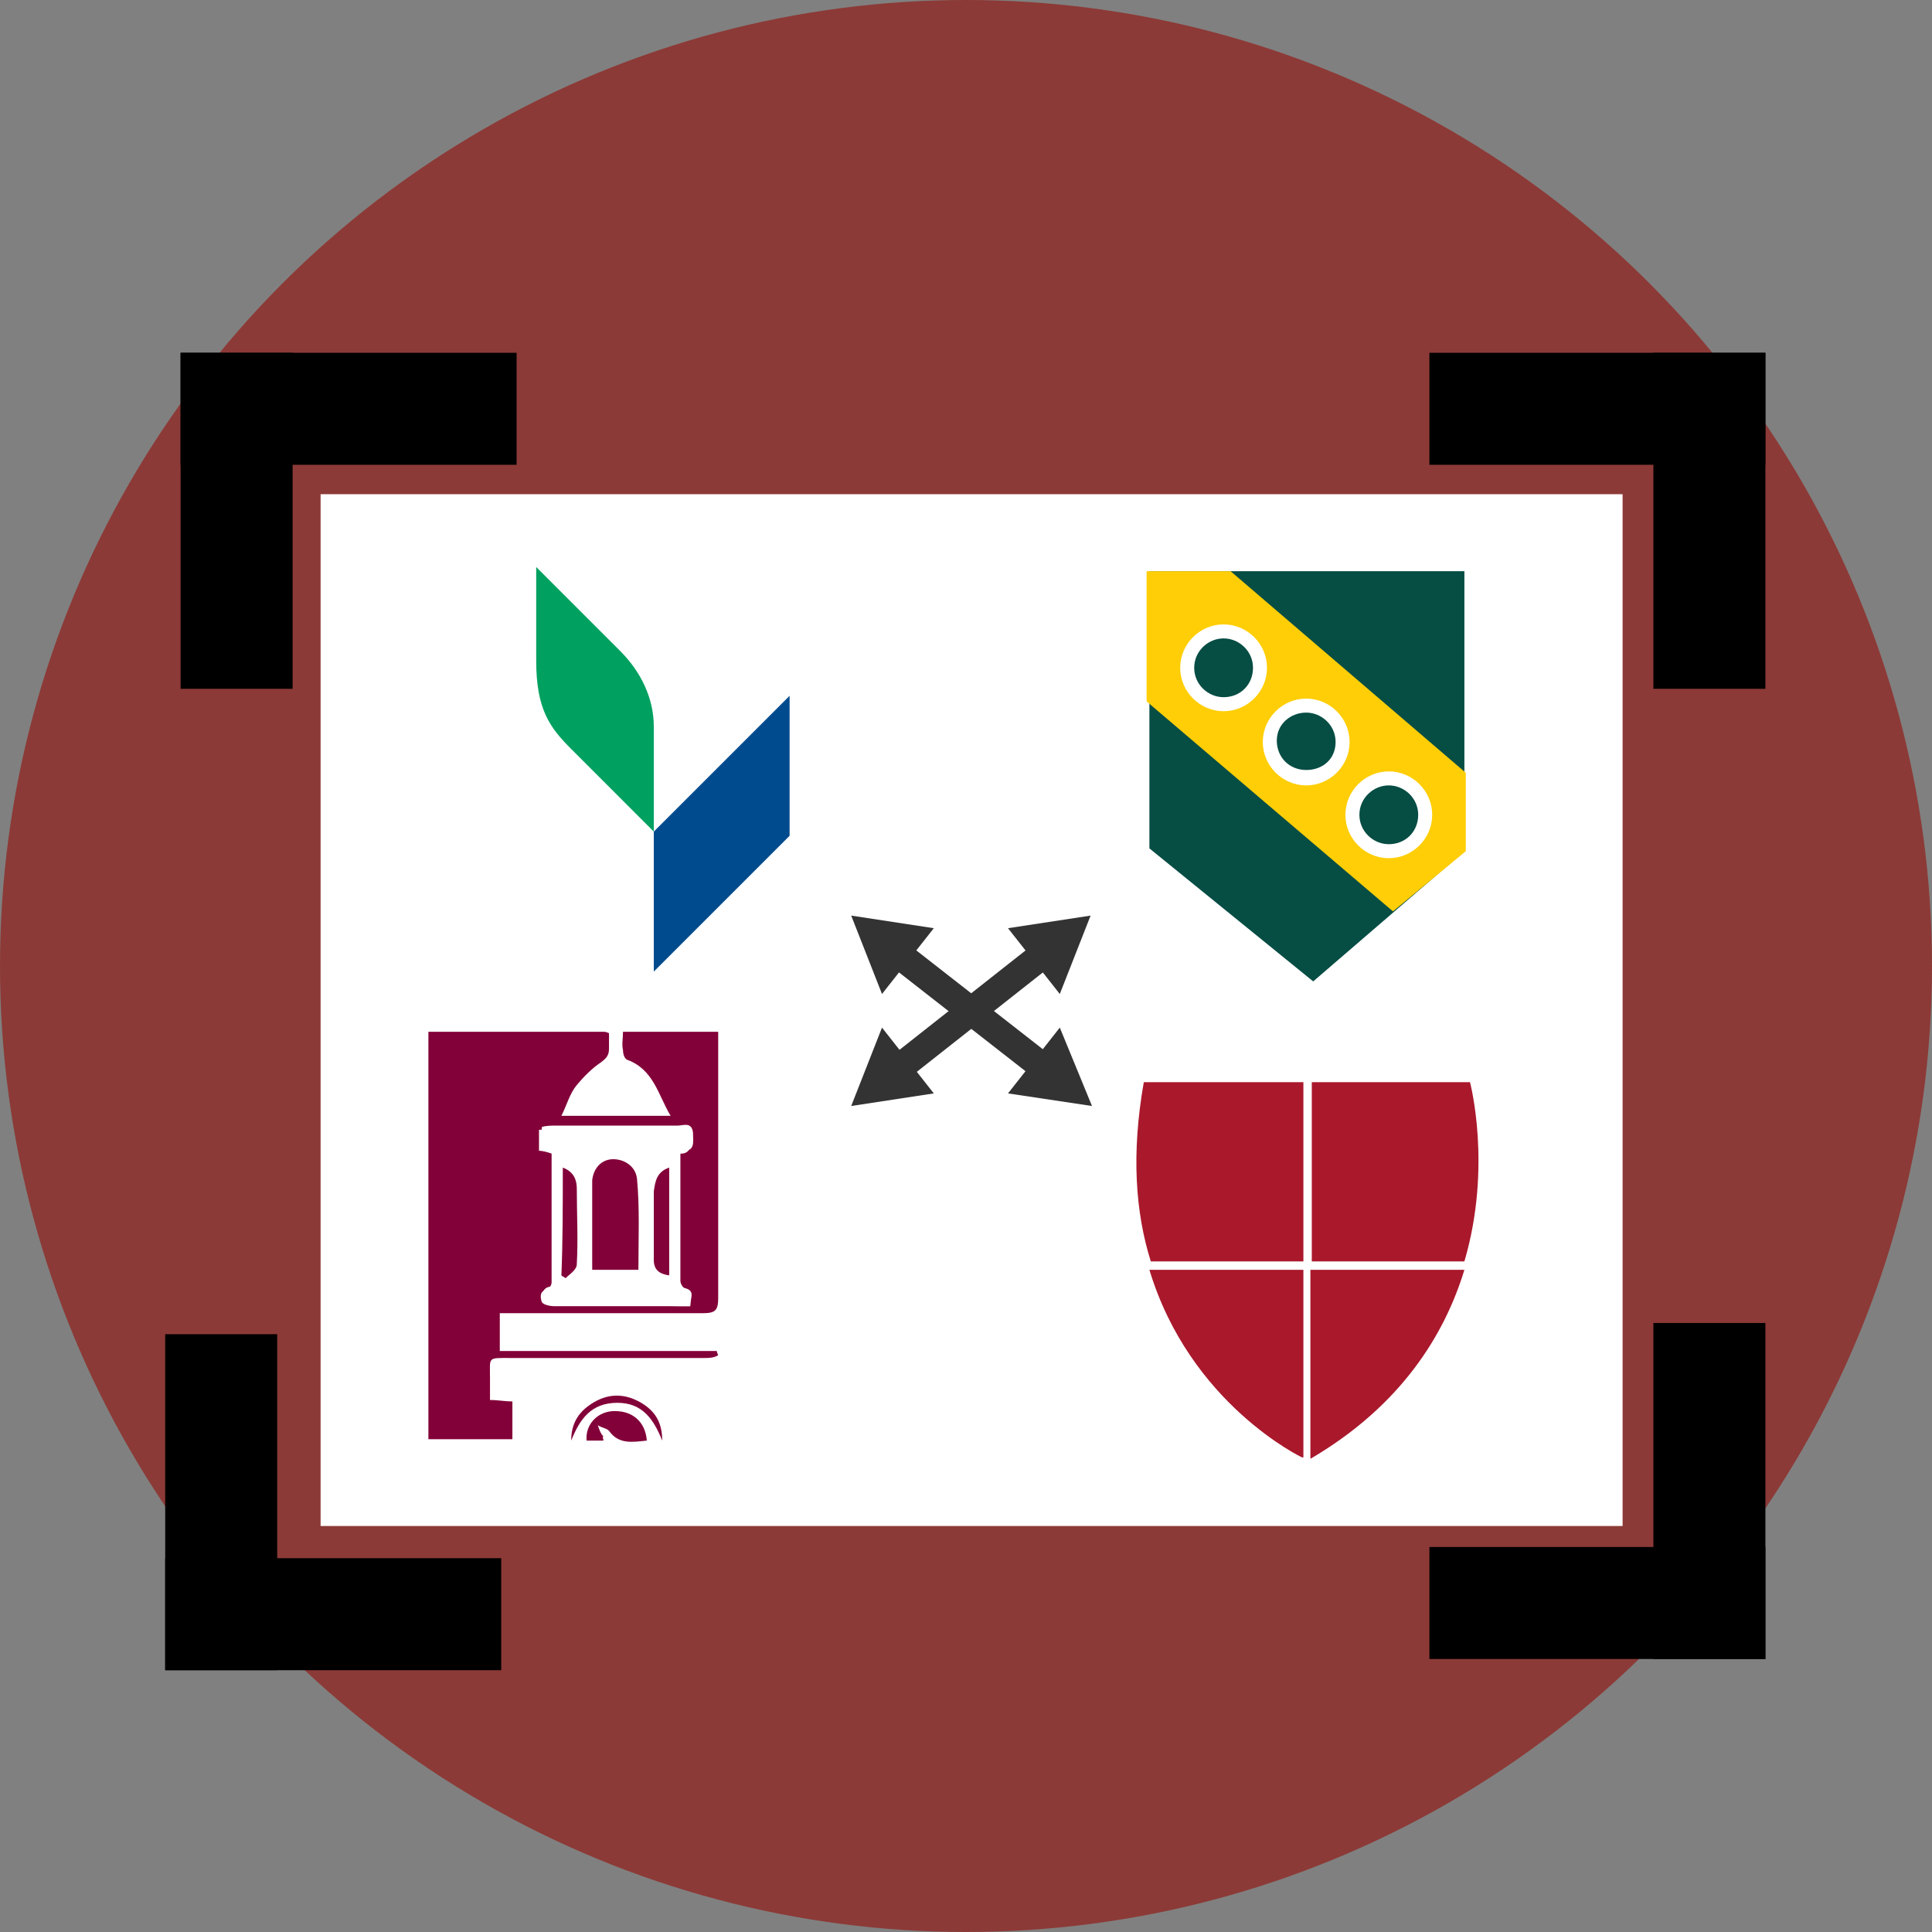 <?xml version="1.0" encoding="utf-8"?>
<!-- Generator: Adobe Illustrator 28.0.0, SVG Export Plug-In . SVG Version: 6.00 Build 0)  -->
<svg version="1.1" id="Layer_1" xmlns="http://www.w3.org/2000/svg" xmlns:xlink="http://www.w3.org/1999/xlink" x="0px" y="0px"
	 viewBox="0 0 138 138" style="enable-background:new 0 0 138 138;" xml:space="preserve">
<rect x="0" y="0" width="138" height="138" fill="#808080" stroke="none"/>
<style type="text/css">
	.st0{fill:#8C3A37;}
	.st1{fill:#FFFFFF;}
	.st2{fill:none;stroke:#000000;stroke-width:8;stroke-miterlimit:10;}
	.st3{fill:#004B8D;}
	.st4{fill:#00A160;}
	.st5{fill:#064D44;}
	.st6{fill:#FFCE07;}
	.st7{fill:#830139;}
	.st8{fill-rule:evenodd;clip-rule:evenodd;fill:#AA182C;}
	.st9{fill:none;stroke:#333333;stroke-width:2;stroke-miterlimit:10;}
	.st10{fill:#333333;}
</style>
<circle class="st0" cx="69" cy="69" r="69"/>
<rect x="22.9" y="35.3" class="st1" width="93" height="73.7"/>
<g>
	<line class="st2" x1="122.1" y1="49.2" x2="122.1" y2="25.2"/>
	<line class="st2" x1="102.1" y1="29.2" x2="126.1" y2="29.2"/>
</g>
<g>
	<line class="st2" x1="15.8" y1="95.3" x2="15.8" y2="119.3"/>
	<line class="st2" x1="35.8" y1="115.3" x2="11.8" y2="115.3"/>
</g>
<g>
	<line class="st2" x1="102.1" y1="114.5" x2="126.1" y2="114.5"/>
	<line class="st2" x1="122.1" y1="94.5" x2="122.1" y2="118.5"/>
</g>
<g>
	<line class="st2" x1="36.9" y1="29.2" x2="12.9" y2="29.2"/>
	<line class="st2" x1="16.9" y1="49.2" x2="16.9" y2="25.2"/>
</g>
<g>
	<polygon class="st3" points="46.7,59.4 46.7,69.4 56.4,59.7 56.4,49.7 46.7,59.4 	"/>
	<path class="st4" d="M46.7,59.4v-7.5c0-2-0.9-3.9-2.4-5.4l-6-6l0,6.7c0,3.5,1,4.8,2.5,6.3L46.7,59.4L46.7,59.4z"/>
</g>
<g>
	<polygon class="st5" points="104.6,40.8 104.6,60.8 93.8,70.1 82.1,60.6 82.1,40.8 	"/>
	<polygon class="st6" points="81.9,40.8 87.9,40.8 104.7,55.2 104.7,60.8 99.5,65.1 81.9,50.1 	"/>
	<g>
		<g>
			<path class="st5" d="M87.4,50.2c-1.4,0-2.6-1.2-2.6-2.6c0-1.4,1.2-2.6,2.6-2.6s2.6,1.2,2.6,2.6C90,49.1,88.8,50.2,87.4,50.2z"/>
			<path class="st1" d="M87.4,45.6c1.1,0,2.1,0.9,2.1,2.1s-0.9,2.1-2.1,2.1c-1.1,0-2.1-0.9-2.1-2.1S86.3,45.6,87.4,45.6 M87.4,44.6
				c-1.7,0-3.1,1.4-3.1,3.1s1.4,3.1,3.1,3.1c1.7,0,3.1-1.4,3.1-3.1S89.1,44.6,87.4,44.6L87.4,44.6z"/>
		</g>
		<g>
			<path class="st5" d="M93.3,55.5c-1.4,0-2.6-1.2-2.6-2.6c0-1.4,1.2-2.6,2.6-2.6s2.6,1.2,2.6,2.6C95.9,54.3,94.8,55.5,93.3,55.5z"
				/>
			<path class="st1" d="M93.3,50.9c1.1,0,2.1,0.9,2.1,2.1S94.5,55,93.3,55s-2.1-0.9-2.1-2.1S92.2,50.9,93.3,50.9 M93.3,49.9
				c-1.7,0-3.1,1.4-3.1,3.1s1.4,3.1,3.1,3.1s3.1-1.4,3.1-3.1S95,49.9,93.3,49.9L93.3,49.9z"/>
		</g>
		<g>
			<path class="st5" d="M99.2,60.8c-1.4,0-2.6-1.2-2.6-2.6c0-1.4,1.2-2.6,2.6-2.6s2.6,1.2,2.6,2.6C101.8,59.6,100.7,60.8,99.2,60.8z
				"/>
			<path class="st1" d="M99.2,56.1c1.1,0,2.1,0.9,2.1,2.1s-0.9,2.1-2.1,2.1c-1.1,0-2.1-0.9-2.1-2.1S98.1,56.1,99.2,56.1 M99.2,55.1
				c-1.7,0-3.1,1.4-3.1,3.1c0,1.7,1.4,3.1,3.1,3.1c1.7,0,3.1-1.4,3.1-3.1C102.3,56.5,100.9,55.1,99.2,55.1L99.2,55.1z"/>
		</g>
	</g>
</g>
<g>
	<path class="st7" d="M30.6,73.7c4.2,0,8.3,0,12.5,0c0.1,0,0.2,0,0.4,0.1c0,0.4,0,0.8,0,1.1c0,0.5-0.2,0.7-0.6,1
		c-0.6,0.4-1.2,1-1.7,1.6c-0.5,0.6-0.7,1.4-1.1,2.2c2.6,0,5.1,0,7.8,0c-0.9-1.5-1.2-3.3-3.1-4c-0.2-0.1-0.3-0.4-0.3-0.7
		c-0.1-0.4,0-0.8,0-1.3c2.2,0,4.5,0,6.8,0c0,0.4,0,0.8,0,1.1c0,6,0,11.9,0,17.9c0,0.9-0.2,1.1-1.1,1.1c-4.4,0-8.9,0-13.3,0
		c-0.4,0-0.8,0-1.2,0c0,0.9,0,1.7,0,2.7c5.2,0,10.4,0,15.5,0c0,0,0,0.1,0.1,0.3C51,97,50.6,97,50.3,97c-4.6,0-9.2,0-13.8,0
		c-1.7,0-1.5-0.1-1.5,1.4c0,0.5,0,1,0,1.6c0.6,0,1,0.1,1.6,0.1c0,0.9,0,1.8,0,2.7c-2,0-3.9,0-6,0C30.6,93.2,30.6,83.5,30.6,73.7z
		 M49.3,93.3c0-0.6,0.4-1.1-0.4-1.3c-0.1,0-0.3-0.3-0.3-0.5c0-3.1,0-6.1,0-9.3c1.1,0.1,0.9-0.6,0.9-1.3c-0.1-0.8-0.7-0.5-1.1-0.5
		c-2.9,0-5.8,0-8.7,0c-0.3,0-0.7,0-1,0.1c0,0.6,0,1,0,1.5c0.3,0.1,0.6,0.2,0.9,0.2c0,3.1,0,6.2,0,9.2c0,0.2-0.2,0.5-0.3,0.5
		c-0.6,0.1-0.6,0.6-0.4,0.9c0.1,0.2,0.6,0.3,0.9,0.3c1.9,0,3.7,0,5.6,0C46.5,93.3,47.9,93.3,49.3,93.3z"/>
	<path class="st7" d="M43.1,102.9c-0.4,0-0.8,0-1.2,0c-0.1-1.1,0.7-2,1.8-2.1c1.4-0.1,2.4,0.7,2.5,2.1c-1,0.1-2,0.3-2.7-0.7
		c-0.2-0.2-0.5-0.2-0.8-0.4c0.1,0.3,0.2,0.6,0.4,0.8C43,102.7,43.1,102.7,43.1,102.9z"/>
	<path class="st7" d="M40.8,102.9c0-1.2,0.5-2,1.4-2.6c1.2-0.8,2.4-0.8,3.6-0.1c1,0.6,1.5,1.4,1.5,2.7c-0.6-1.5-1.4-2.7-3.2-2.7
		C42.2,100.2,41.4,101.4,40.8,102.9z"/>
	<path class="st1" d="M49.3,93.3c-1.4,0-2.8,0-4.1,0c-1.9,0-3.7,0-5.6,0c-0.3,0-0.8-0.1-0.9-0.3c-0.1-0.3-0.2-0.8,0.4-0.9
		c0.1,0,0.3-0.3,0.3-0.5c0-3.1,0-6.1,0-9.2c-0.3-0.1-0.6-0.2-0.9-0.2c0-0.5,0-1,0-1.5c0.4,0,0.7-0.1,1-0.1c2.9,0,5.8,0,8.7,0
		c0.4,0,1.1-0.3,1.1,0.5c0,0.6,0.2,1.4-0.9,1.3c0,3.1,0,6.2,0,9.3c0,0.2,0.1,0.5,0.3,0.5C49.6,92.2,49.3,92.7,49.3,93.3z M45.6,90.7
		c0-2.2,0-4.4,0-6.6c0-0.9-0.8-1.4-1.7-1.4c-0.9,0-1.5,0.6-1.5,1.5c-0.1,1.1,0,2.2,0,3.3c0,1,0,2.1,0,3.1
		C43.5,90.7,44.5,90.7,45.6,90.7z M40.2,83.4c0,2.7,0,5.2,0,7.7c0.1,0.1,0.2,0.1,0.3,0.2c0.3-0.3,0.8-0.7,0.8-1
		c0.1-1.8,0.1-3.6,0-5.4C41.2,84.3,41,83.7,40.2,83.4z M47.8,83.4c-0.9,0.3-1,1-1,1.7c0,1.6,0,3.3,0,4.9c0,0.8,0.3,1.1,1.1,1.1
		C47.8,88.6,47.8,86,47.8,83.4z"/>
	<path class="st7" d="M45.6,90.7c-1.1,0-2.1,0-3.3,0c0-1.1,0-2.1,0-3.1c0-1.1,0-2.2,0-3.3c0.1-0.9,0.7-1.5,1.5-1.5
		c0.8,0,1.6,0.5,1.7,1.4C45.7,86.3,45.6,88.5,45.6,90.7z"/>
	<path class="st7" d="M40.2,83.4c0.8,0.3,1,0.9,1,1.5c0,1.8,0.1,3.6,0,5.4c0,0.4-0.5,0.7-0.8,1c-0.1-0.1-0.2-0.1-0.3-0.2
		C40.2,88.6,40.2,86.1,40.2,83.4z"/>
	<path class="st7" d="M47.8,83.4c0,2.6,0,5.1,0,7.7c-0.7-0.1-1.1-0.4-1.1-1.1c0-1.6,0-3.3,0-4.9C46.8,84.4,46.9,83.7,47.8,83.4z"/>
</g>
<g id="Group-55" transform="translate(140, 92)">
	<path id="Fill-47" class="st8" d="M-46.9-14.7L-46.9-14.7h-11.4c-0.9,5.1-0.6,9.3,0.5,12.8h10.9V-14.7z"/>
	<path id="Fill-49" class="st8" d="M-35.4-1.9c2-6.8,0.4-12.8,0.4-12.8h-11.3v12.8H-35.4z"/>
	<path id="Fill-51" class="st8" d="M-35.4-1.3h-11v13.5C-39.9,8.4-36.8,3.3-35.4-1.3"/>
	<path id="Fill-53" class="st8" d="M-57.9-1.3C-55,8.3-47,12.1-47,12.1c0,0,0,0,0.1,0V-1.3H-57.9z"/>
</g>
<g>
	<g>
		<g>
			<line class="st9" x1="64.2" y1="76.3" x2="74.6" y2="68.1"/>
			<g>
				<polygon class="st10" points="66.7,78.1 60.8,79 63,73.4 				"/>
			</g>
			<g>
				<polygon class="st10" points="75.7,71 77.9,65.4 72,66.3 				"/>
			</g>
		</g>
	</g>
	<g>
		<g>
			<line class="st9" x1="64.1" y1="68.1" x2="74.6" y2="76.3"/>
			<g>
				<polygon class="st10" points="63,71 60.8,65.4 66.7,66.3 				"/>
			</g>
			<g>
				<polygon class="st10" points="72,78.1 78,79 75.7,73.4 				"/>
			</g>
		</g>
	</g>
</g>
</svg>
